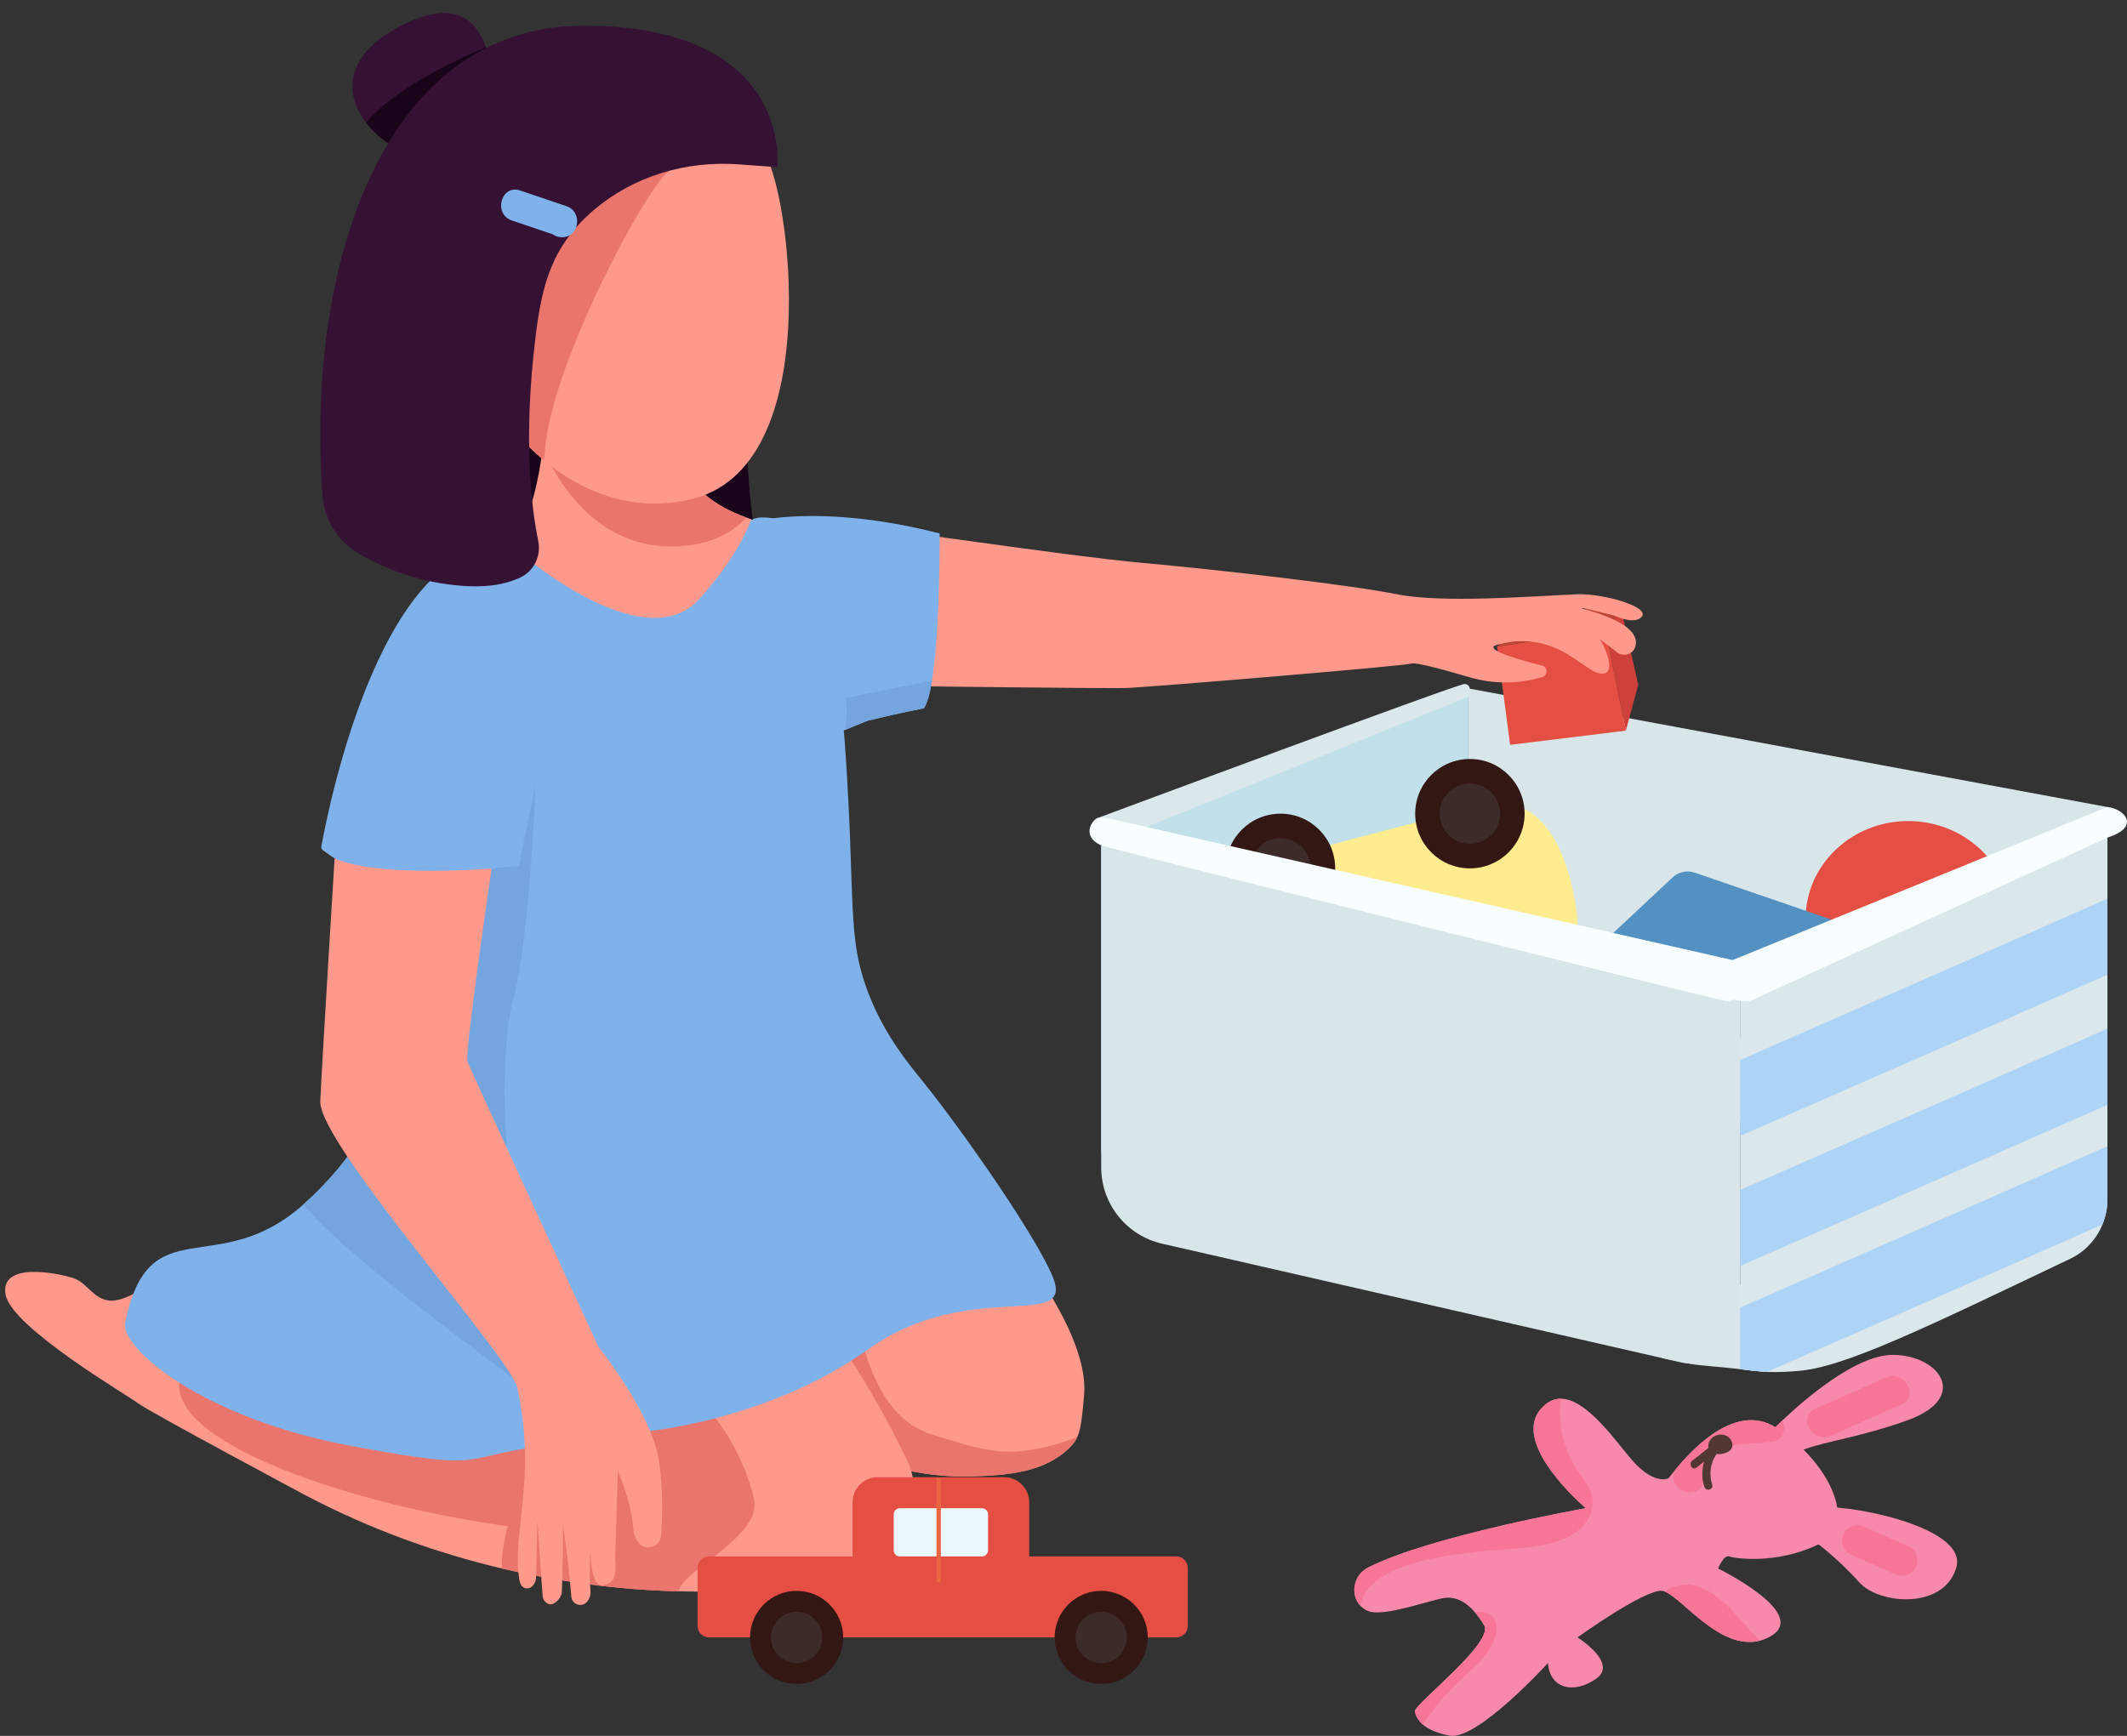 <?xml version="1.0" encoding="UTF-8"?><svg xmlns="http://www.w3.org/2000/svg" xmlns:xlink="http://www.w3.org/1999/xlink" height="3140.1" preserveAspectRatio="xMidYMid meet" version="1.0" viewBox="-9.3 -23.6 3846.5 3140.1" width="3846.5" zoomAndPan="magnify"><rect x="-9.3" y="-23.6" width="3846.5" height="3140.1" fill="#333333" stroke="none"/><defs><clipPath id="a"><path d="M 3097 1436 L 3837.172 1436 L 3837.172 1788 L 3097 1788 Z M 3097 1436"/></clipPath><clipPath id="b"><path d="M 2439 2506 L 3315 2506 L 3315 3116.48 L 2439 3116.48 Z M 2439 2506"/></clipPath></defs><g><g><path d="M 2646.18 1221.742 L 3801.781 1436.242 L 3801.781 2046.34 C 3801.781 2102.461 3749.629 2144.027 3694.91 2131.508 L 2756.219 1916.742 C 2691.824 1902 2646.18 1844.719 2646.18 1778.68 L 2646.18 1221.742" fill="#d8e6ea"/></g><g><path d="M 3627.207 1639.109 C 3627.207 1737.148 3544.094 1816.617 3441.551 1816.617 C 3339.031 1816.617 3255.918 1737.148 3255.918 1639.109 C 3255.918 1541.078 3339.031 1461.605 3441.551 1461.605 C 3544.094 1461.605 3627.207 1541.078 3627.207 1639.109" fill="#e54e42"/></g><g><path d="M 2776.617 1787.297 L 3015.375 1563.629 C 3026.164 1553.516 3041.645 1550.195 3055.633 1555.008 L 3382.398 1667.246 C 3382.398 1667.246 2979.641 1980.008 2979.641 1966.699 C 2979.641 1953.387 2776.617 1787.297 2776.617 1787.297" fill="#5291c1"/></g><g><path d="M 3317.48 2423.527 L 3270.891 2443.121 C 3227.918 2460.91 3196.398 2461.129 3137.688 2453.109 C 3111.227 2449.641 3064.113 2446.898 3045.375 2443.121 C 3022.703 2438.551 2996.348 2432.98 2996.348 2432.98 L 3045.438 2270.352 C 3045.438 2270.352 3086.367 2282.469 3137.688 2300.73 C 3243.469 2338.828 3393.512 2383.867 3317.48 2423.527" fill="#d8e6ea"/></g><g><path d="M 3801.797 1436.242 L 3801.797 2146.312 C 3801.797 2162.062 3798.648 2177.332 3792.816 2191.34 C 3781.645 2219.043 3760.234 2241.863 3732.059 2254.609 C 3473.84 2377.668 3324.145 2450.992 3240.973 2456.398 C 3212.586 2459.23 3185.836 2458.141 3185.836 2458.141 C 3169.484 2457.043 3153.25 2455.152 3137.672 2453.109 L 3137.672 1737.68 L 3801.797 1436.242" fill="#dae7eb"/></g><g><path d="M 2574.891 1971.316 L 2153.938 2162.449 C 2073.48 2198.988 1982.148 2140.16 1982.148 2051.777 L 1982.148 1461.613 L 2646.176 1221.738 L 2646.176 1860.648 C 2646.176 1908.328 2618.301 1951.609 2574.891 1971.316" fill="#c1e0ea"/></g><g><path d="M 2645.957 1236.922 L 1982.148 1505.59 L 1975.008 1456.414 C 1975.008 1456.414 2628.473 1212.805 2639.305 1213.633 C 2650.121 1214.465 2650.949 1225.297 2645.957 1236.922" fill="#dae7eb"/></g><g><path d="M 2136.879 1674.355 C 2124.875 1622.887 2155.504 1571.137 2206.418 1556.945 C 2360.469 1514.016 2660.023 1432.324 2703.371 1430.816 C 2816.539 1426.855 2841.438 1607.605 2843.184 1640.508 C 2847.938 1730.379 2796.566 1733.707 2796.566 1733.707 L 2282.105 1858.695 C 2228.832 1871.637 2175.23 1838.656 2162.773 1785.258 L 2136.879 1674.355" fill="#ffec8f"/></g><g><path d="M 2405.293 1547.195 C 2405.293 1601.84 2361.008 1646.129 2306.367 1646.129 C 2251.723 1646.129 2207.438 1601.84 2207.438 1547.195 C 2207.438 1492.555 2251.723 1448.27 2306.367 1448.27 C 2361.008 1448.27 2405.293 1492.555 2405.293 1547.195" fill="#331715"/></g><g><path d="M 2360.844 1547.199 C 2360.844 1577.297 2336.438 1601.688 2306.355 1601.688 C 2276.258 1601.688 2251.867 1577.297 2251.867 1547.199 C 2251.867 1517.117 2276.258 1492.711 2306.355 1492.711 C 2336.438 1492.711 2360.844 1517.117 2360.844 1547.199" fill="#3d2b2a"/></g><g><path d="M 2747.836 1448.266 C 2747.836 1502.895 2703.551 1547.195 2648.914 1547.195 C 2594.262 1547.195 2549.961 1502.895 2549.961 1448.266 C 2549.961 1393.621 2594.262 1349.316 2648.914 1349.316 C 2703.551 1349.316 2747.836 1393.621 2747.836 1448.266" fill="#331715"/></g><g><path d="M 2703.387 1448.258 C 2703.387 1478.355 2678.992 1502.746 2648.906 1502.746 C 2618.805 1502.746 2594.422 1478.355 2594.422 1448.258 C 2594.422 1418.172 2618.805 1393.773 2648.906 1393.773 C 2678.992 1393.773 2703.387 1418.172 2703.387 1448.258" fill="#3d2b2a"/></g><g><path d="M 1982.133 1461.609 L 3137.75 1745.609 L 3137.75 2355.711 C 3137.75 2411.828 3085.582 2453.398 3030.875 2440.879 L 2092.188 2226.102 C 2027.797 2211.371 1982.133 2154.09 1982.133 2088.039 L 1982.133 1461.609" fill="#d8e6ea"/></g><g><path d="M 1982.133 1505.59 C 1992.703 1510.16 2928.484 1743.328 3108.664 1786.641 C 3123.484 1790.199 3137.75 1778.961 3137.75 1763.711 L 3137.75 1730.34 C 3137.75 1722.09 3132.031 1714.941 3123.984 1713.109 L 1997.574 1457.258 C 1993.031 1456.219 1979.285 1454.5 1974.992 1456.418 C 1962.844 1461.871 1947.793 1490.73 1982.133 1505.59" fill="#f8feff"/></g><g><path d="M 3801.797 2049.82 L 3801.797 2146.312 C 3801.797 2162.062 3798.648 2177.332 3792.816 2191.34 C 3672.395 2244.852 3483.355 2328.121 3185.836 2458.141 C 3169.484 2457.043 3153.25 2455.152 3137.672 2453.109 L 3137.672 2341.66 C 3388.285 2231.953 3648.16 2117.82 3801.797 2049.82" fill="#add4f7"/></g><g><path d="M 3801.797 1837.16 L 3801.797 1975.062 C 3671.461 2032.672 3465.254 2123.18 3137.672 2266.422 L 3137.672 2129.004 C 3383.715 2021.332 3641.863 1908 3801.797 1837.16" fill="#add4f7"/></g><g><path d="M 3801.797 1602 L 3801.797 1739.57 C 3673.516 1796.391 3468.078 1886.75 3137.672 2031.25 L 3137.672 1893.832 C 3386.07 1785.223 3645.012 1671.41 3801.797 1602" fill="#add4f7"/></g><g clip-path="url(#a)"><path d="M 3155.215 1787.309 L 3801.77 1491.559 C 3864.176 1471.59 3830.891 1438.781 3801.77 1436.242 L 3124 1713.109 C 3124 1713.109 3047.891 1788.488 3155.215 1787.309" fill="#f8feff"/></g><g clip-path="url(#b)"><path d="M 3279.402 2770.02 C 3201.355 2807.418 3126.566 2795.051 3117.285 2791.809 C 3107.863 2788.723 3097.727 2813.75 3097.727 2813.75 C 3097.727 2813.75 3269.977 2897.832 3189 2938.32 C 3183.508 2941.129 3177.891 2943.102 3172.395 2944.512 C 3101.25 2961.801 3033.766 2868.16 3001.57 2855.512 C 2999.738 2854.66 2998.047 2854.242 2996.359 2854.102 C 2964.59 2851.148 2843.523 2938.32 2843.523 2938.32 C 2843.523 2938.32 2917.762 2984.719 2877.266 3013.121 C 2836.766 3041.52 2793.195 3031.121 2790.102 2984.719 C 2790.102 2984.719 2662.277 3125.32 2612.375 3116.039 C 2588.199 3111.539 2573.141 3103.949 2563.859 3096.07 C 2554.031 3087.641 2550.652 3078.781 2549.391 3072.309 C 2546.988 3059.941 2693.375 2947.738 2674.672 2916.531 C 2669.602 2907.949 2663.965 2899.801 2657.801 2892.621 C 2641.621 2873.922 2621.656 2862.109 2596.766 2868.02 C 2562.457 2876.031 2497.09 2898.531 2468.965 2891.922 C 2465.586 2891.082 2462.207 2889.672 2459.113 2887.84 C 2455.613 2885.73 2452.52 2883.059 2449.977 2880.25 C 2431.984 2859.859 2438.598 2825 2465.016 2811.781 C 2580.039 2753.852 2858.582 2704.641 2858.582 2704.641 C 2858.582 2704.641 2722.598 2589.91 2776.609 2525.801 C 2787.844 2512.301 2800.215 2506.672 2812.875 2506.531 C 2860.395 2506.25 2913.266 2584.57 2942.797 2618.312 C 2980.199 2660.91 3005.09 2652.062 3008.184 2650.23 C 3008.734 2649.953 3012.254 2645.031 3018.441 2637.57 C 3046.422 2602.852 3127.113 2512.02 3201.355 2558.129 C 3206.281 2561.23 3211.203 2564.461 3215.988 2567.98 C 3228.93 2577.121 3241.02 2587.52 3252.273 2598.629 C 3284.875 2631.25 3308.219 2670.051 3313.145 2703.523 C 3317.215 2731.922 3307.789 2756.383 3279.402 2770.02" fill="#f789aa"/></g><g><path d="M 3441.508 2545.062 C 3359.68 2575.008 3290.219 2584.141 3252.258 2598.629 C 3238.219 2603.969 3228.363 2610.16 3224 2618.309 C 3213.32 2638.141 3206.844 2606.082 3203.746 2581.613 C 3202.066 2568.82 3201.371 2558.129 3201.371 2558.129 C 3201.371 2558.129 3205.73 2553.641 3213.449 2546.32 C 3247.199 2514.129 3344.766 2427.23 3413.402 2427.23 C 3497.473 2427.23 3553.855 2503.859 3441.508 2545.062" fill="#f789aa"/></g><g><path d="M 3279.754 2704.609 C 3311.164 2693.57 3550.48 2734.5 3528.656 2811.492 C 3506.852 2888.48 3389.078 2879.129 3352.898 2838.621 C 3316.738 2798.102 3279.34 2770.051 3279.34 2770.051 L 3255.902 2704.609 L 3279.754 2704.609" fill="#f789aa"/></g><g><path d="M 3401.199 2468.141 C 3358.566 2487.07 3315.953 2506.012 3273.34 2524.949 C 3240.328 2539.621 3268.898 2588.09 3301.719 2573.512 C 3344.332 2554.57 3386.969 2535.633 3429.582 2516.703 C 3462.594 2502.031 3434.02 2453.551 3401.199 2468.141" fill="#f77698"/></g><g><path d="M 3444.469 2774.699 C 3417.711 2762.809 3390.953 2750.91 3364.195 2739.02 C 3350.328 2732.848 3333.977 2734.988 3325.715 2749.098 C 3318.707 2761.09 3321.871 2781.379 3335.824 2787.582 C 3362.562 2799.469 3389.32 2811.371 3416.078 2823.262 C 3429.945 2829.43 3446.297 2827.289 3454.559 2813.18 C 3461.566 2801.188 3458.422 2780.898 3444.469 2774.699" fill="#f77698"/></g><g><path d="M 2870.688 2689.738 C 2873.348 2720.527 2851.984 2744.148 2825.824 2756.797 C 2779.566 2779.297 2717.41 2777.051 2667.367 2783.098 C 2608.312 2790.129 2474.18 2802.918 2452.941 2873.5 C 2452.234 2876.031 2451.246 2878.281 2449.977 2880.25 C 2431.996 2859.859 2438.609 2825 2465.031 2811.781 C 2580.055 2753.848 2858.594 2704.641 2858.594 2704.641 C 2858.594 2704.641 2722.613 2589.906 2776.625 2525.801 C 2787.852 2512.297 2800.246 2506.668 2812.883 2506.527 C 2812.883 2507.379 2812.883 2508.359 2812.742 2509.348 C 2808.812 2554.898 2816.551 2592.438 2840.594 2631.387 C 2852.125 2650.23 2868.852 2666.258 2870.688 2689.738" fill="#f77698"/></g><g><path d="M 2696.75 2927.488 C 2690.422 2962.078 2666.648 2983.59 2641.637 3006.09 C 2611.688 3032.941 2585.961 3062.609 2563.879 3096.07 C 2554.039 3087.641 2550.66 3078.781 2549.402 3072.309 C 2547 3059.941 2693.387 2947.738 2674.684 2916.531 C 2669.613 2907.949 2663.98 2899.801 2657.805 2892.621 C 2661.73 2892.059 2665.672 2891.781 2669.613 2891.918 C 2689.012 2892.758 2700.129 2909.07 2696.75 2927.488" fill="#f77698"/></g><g><path d="M 3172.402 2944.508 C 3101.27 2961.801 3033.773 2868.16 3001.582 2855.512 C 3017.461 2843.691 3039.262 2839.48 3060.629 2846.09 C 3104.207 2859.438 3138.812 2909.219 3169.172 2940.57 C 3170.438 2941.84 3171.43 2943.238 3172.402 2944.508" fill="#f77698"/></g><g><path d="M 3215.988 2567.98 C 3214.309 2573.879 3210.223 2578.801 3203.77 2581.609 C 3201.656 2582.738 3199.266 2583.438 3196.602 2583.859 C 3172.535 2587.938 3147.383 2586.82 3123.613 2591.32 C 3121.504 2591.598 3119.547 2592.16 3117.434 2592.578 C 3085.926 2600.031 3078.898 2627.867 3071.871 2655.848 C 3071.594 2656.84 3071.316 2657.82 3070.883 2658.66 C 3059.926 2690.16 3009.168 2674.969 3017.602 2640.809 C 3017.875 2639.68 3018.152 2638.699 3018.449 2637.57 C 3046.422 2602.852 3127.129 2512.02 3201.379 2558.129 C 3201.379 2558.129 3205.742 2553.637 3213.461 2546.32 C 3216.836 2553.211 3217.961 2561.09 3215.988 2567.98" fill="#f77698"/></g><g><path d="M 3120.379 2580.289 C 3119.844 2579.348 3119.02 2578.531 3118.215 2577.68 C 3118.098 2577.586 3118.023 2577.488 3117.906 2577.387 C 3117.082 2576.578 3116.469 2575.68 3115.375 2574.988 C 3104.043 2567.938 3087.016 2571.809 3081.453 2584.547 C 3080.055 2587.77 3079.652 2591.668 3080.285 2595.297 C 3070.68 2603.23 3061.031 2611.078 3051.082 2618.559 C 3043.582 2624.188 3050.926 2636.988 3058.52 2631.277 C 3063.297 2627.688 3067.84 2623.809 3072.559 2620.129 C 3068.129 2634.809 3067.957 2650.66 3072.824 2666.039 C 3075.684 2675.039 3089.91 2671.188 3087.035 2662.117 C 3080.918 2642.816 3083.773 2622.91 3094.82 2606.688 C 3102.566 2607.34 3109.797 2606.117 3116.812 2601.84 C 3125.559 2596.488 3125.078 2586.699 3120.379 2580.289" fill="#523835"/></g><g><path d="M 1951.121 2501.602 C 1947.355 2541.672 1945.605 2560.629 1938.844 2576.051 C 1935.523 2583.301 1930.805 2589.59 1923.102 2596.832 C 1880.75 2636.812 1822.199 2646.422 1733.105 2647.199 C 1673.754 2647.68 1599.762 2632.25 1589.223 2622.332 C 1588.91 2622.02 1588.598 2621.699 1588.438 2621.391 C 1583.395 2613.988 1482.188 2502.539 1432.449 2448.082 C 1416.066 2430.141 1405.371 2418.332 1405.371 2418.332 L 1459.676 2347.02 L 1487.852 2310.031 L 1624.234 1998.992 C 1624.234 1998.992 1967.816 2323.102 1951.121 2501.602" fill="#ff998c"/></g><g><path d="M 1938.836 2576.051 C 1935.531 2583.301 1930.809 2589.59 1923.098 2596.832 C 1880.742 2636.812 1822.195 2646.422 1733.094 2647.199 C 1673.75 2647.68 1599.766 2632.25 1589.227 2622.332 C 1588.906 2622.02 1588.598 2621.699 1588.441 2621.391 C 1583.398 2613.992 1482.188 2502.539 1432.441 2448.082 C 1435.273 2428.41 1435.273 2428.41 1435.273 2428.41 L 1459.684 2347.02 L 1475.254 2295.242 L 1487.848 2310.031 L 1531.766 2361.82 C 1551.758 2368.43 1557.434 2536.391 1678.949 2572.281 C 1768.992 2598.883 1814.703 2621.871 1938.836 2576.051" fill="#ea756c"/></g><g><path d="M 1468.426 2836.102 C 1452.969 2840.461 1415.012 2847.211 1359.887 2851.57 C 1318.977 2854.801 1268.781 2856.488 1211.414 2854.801 C 1211.27 2854.801 1211.27 2854.801 1211.129 2854.801 C 1162.48 2853.398 1108.773 2849.461 1051.27 2841.73 C 1002.621 2835.258 951.297 2826.121 898.148 2813.609 C 785.668 2787.031 664.887 2745.27 543.266 2681.301 C 543.266 2681.301 256.855 2528.191 240.406 2514.832 C 223.676 2501.609 10.66 2377.461 0.68 2317.852 C -9.305 2258.508 93.758 2278.621 123.848 2288.598 C 153.797 2298.578 163.777 2340.48 210.316 2326.141 C 256.855 2311.938 279.777 2267.508 339.953 2317.852 C 339.953 2317.852 359.355 2342.168 349.656 2392.078 C 349.656 2392.078 349.656 2393.629 349.938 2396.301 C 350.781 2400.66 352.609 2407.691 357.812 2415.559 C 371.027 2435.391 405.055 2460.98 493.352 2464.922 C 499.68 2465.199 505.863 2465.48 511.77 2465.48 C 519.191 2465.648 526.281 2465.699 533.109 2465.648 C 553.578 2465.469 572.168 2464.309 589.102 2462.52 C 598.383 2461.539 607.102 2460.418 615.398 2459.289 C 618.77 2458.73 622.145 2458.168 625.379 2457.602 C 684.434 2447.48 718.598 2431.73 739.688 2431.73 C 753.469 2431.73 837.266 2411.629 929.363 2388.289 C 1056.039 2355.949 1199.043 2317.852 1199.043 2317.852 L 1298.727 2182.031 C 1308.715 2185.398 1475.316 2295.211 1630.832 2617.328 C 1660.922 2679.75 1650.09 2784.5 1468.426 2836.102" fill="#ff998c"/></g><g><path d="M 1218.301 2854.102 C 1215.91 2854.238 1213.66 2854.52 1211.41 2854.801 C 1211.27 2854.801 1211.27 2854.801 1211.129 2854.801 C 1162.48 2853.398 1108.77 2849.461 1051.27 2841.73 C 1002.621 2835.262 951.297 2826.121 898.148 2813.609 C 897.867 2773.109 909.113 2737.262 909.113 2737.262 C 593.602 2694.379 179.242 2550.398 357.812 2415.559 C 371.027 2435.391 405.055 2460.98 493.352 2464.922 C 499.68 2465.199 505.863 2465.48 511.77 2465.48 C 542.141 2466.18 567.309 2464.922 589.102 2462.52 C 598.383 2461.68 607.102 2460.559 615.395 2459.289 C 618.77 2458.73 622.145 2458.172 625.379 2457.602 C 818.004 2424.98 893.93 2509.77 1118.051 2476.02 C 1156.441 2470.262 1186.809 2462.949 1203.398 2458.59 C 1235.461 2483.621 1322.488 2558.27 1354.121 2686.93 C 1370.859 2755.121 1224.629 2816.559 1218.301 2854.102" fill="#ea756c"/></g><g><path d="M 754.398 425.613 C 752.867 438.926 702.941 928.426 712.926 915.012 C 722.91 901.598 1376.48 977.023 1358.66 944.855 C 1340.832 912.703 1326.332 525.477 1340.832 438.926 C 1355.332 352.391 754.398 425.613 754.398 425.613" fill="#190419"/></g><g><path d="M 1431.191 937.57 C 1431.191 937.57 1240.562 1349.195 928.414 1134.648 C 928.414 1134.648 836.016 1025.254 836.016 1024.781 C 838.535 1027.289 958.48 1014.699 975.953 742.703 C 988.703 544.52 1115.102 660.051 1182.949 737.496 C 1208.293 766.465 1225.449 790.07 1225.449 790.07 C 1225.449 790.07 1215.223 867.371 1340.832 912.703 C 1379.551 926.715 1362.242 932.855 1431.191 937.57" fill="#ff998c"/></g><g><path d="M 1340.824 912.707 C 1317.215 937.418 1284.785 955.996 1240.555 962.289 C 1048.988 989.844 975.949 792.605 975.949 792.605 L 1182.949 737.512 C 1208.285 766.48 1225.445 790.082 1225.445 790.082 C 1225.445 790.082 1215.215 867.375 1340.824 912.707" fill="#ea756c"/></g><g><path d="M 2930.938 1298.078 L 2953.332 1215.043 L 2921.68 1074.914 L 2894.031 1116.242 L 2930.938 1298.078" fill="#ce413a"/></g><g><path d="M 2698.152 1145.832 L 2721.617 1323.734 L 2930.938 1298.078 L 2894.02 1116.25 L 2698.152 1145.832" fill="#e54e42"/></g><g><path d="M 2698.16 1145.836 L 2894.02 1116.262 L 2921.676 1074.926 L 2760.5 1083.656 L 2698.16 1145.836" fill="#bf4636"/></g><g><path d="M 2911.492 1153.48 L 2879.793 1129.59 C 2887.215 1129.59 2925.551 1211.137 2875.625 1192 C 2868.078 1189.109 2842.887 1170.43 2824.863 1159.551 C 2774.812 1129.336 2724.066 1133.355 2693.465 1144.562 C 2692.152 1145.055 2691.695 1146.133 2691.566 1147.012 C 2690.25 1156.113 2741.707 1170.848 2779.473 1180.316 C 2790.059 1182.969 2790.312 1197.902 2779.875 1201.082 C 2758.141 1207.684 2735.805 1210.828 2713.301 1210.828 C 2691.73 1210.828 2670.012 1207.848 2648.918 1201.703 C 2604.059 1188.488 2551.176 1173.992 2543.605 1176.68 C 2530.227 1181.23 2055.129 1220.645 2024.309 1221.062 C 1975.008 1221.738 1646.051 1217.754 1646.051 1217.754 L 1561.68 933.008 C 1571.75 928.289 1911.137 981.484 2057.688 994.703 C 2204.074 1008.082 2433.746 1034.699 2517.008 1051.387 C 2600.129 1068.059 2763.371 1054.68 2843.16 1051.387 C 2889.445 1049.488 2979.641 1074.914 2958.234 1093.559 C 2943.664 1106.246 2913.32 1090.762 2908.273 1089.504 C 2898.934 1087.145 2851.168 1074.824 2851.094 1076.816 C 2851.078 1076.961 2851.332 1077.145 2851.516 1077.18 C 2871.457 1082.848 2961.688 1105.551 2947.668 1147.211 C 2942.566 1162.293 2922.203 1165.254 2911.492 1153.48" fill="#ff998c"/></g><g><path d="M 1894.547 2286.09 C 1935.426 2386.109 1743.652 2286.719 1561.695 2416.59 C 1379.895 2546.449 1158.391 2565.82 1158.391 2565.82 C 1158.391 2565.82 1126.75 2575.102 1022.391 2585.801 C 798.391 2608.629 899.137 2642.309 627.914 2592.41 C 356.695 2542.512 207.719 2414.25 216.977 2369.051 C 260.262 2157.762 382.668 2294.75 539.766 2154.82 C 582.426 2116.57 621.777 2071.699 652.473 2018.34 C 751.484 1846.289 801.227 1702.578 822.477 1621.836 C 832.234 1585.312 836.016 1561.703 836.016 1553.988 C 836.016 1553.988 679.707 1593.973 581.793 1519.508 C 576.758 1515.586 570.777 1513.527 571.879 1507.234 C 586.988 1424.746 684.742 942.141 916.922 964.965 C 916.922 964.965 1152.25 1174.465 1255.508 1059.715 C 1308.719 1000.543 1334.531 953.316 1347.129 921.355 C 1350.75 911.91 1368.379 910.812 1388.367 913.965 C 1414.496 917.902 1444.875 928.918 1454.48 938.051 C 1508.16 988.727 1505.062 1068.457 1510.098 1221.77 C 1512.262 1287.348 1514.117 1259.418 1518.555 1321.812 C 1538.934 1608.211 1520.922 1669.914 1561.949 1775.121 C 1590.785 1849.059 1633.465 1900.281 1656.941 1929.352 C 1735.617 2026.801 1865.453 2214.93 1894.547 2286.09" fill="#7fb2ea"/></g><g><path d="M 962.57 2502.531 C 896.617 2451.371 608.398 2244.852 539.766 2154.82 C 582.422 2116.57 621.777 2071.703 652.473 2018.344 C 751.484 1846.289 801.227 1702.582 822.477 1621.836 C 853.012 1589.25 874.734 1563.594 879.773 1547.375 L 929.199 1542.348 L 959.266 1394.223 C 959.266 1394.223 948.875 1672.203 919.754 1780.176 C 865.605 1980.879 962.57 2502.531 962.57 2502.531" fill="#74a5df"/></g><g><path d="M 1677.688 1196.672 C 1677.215 1200.461 1676.59 1204.07 1676.113 1207.531 C 1672.34 1230.984 1667.453 1248.93 1661.48 1257.738 C 1661.48 1257.738 1623.531 1264.676 1561.68 1279.617 C 1560.105 1279.945 1557.43 1281.043 1553.805 1282.469 C 1545.309 1285.766 1532.074 1291.426 1519.016 1296.789 C 1517.754 1297.25 1516.656 1297.727 1515.395 1298.199 C 1495.414 1306.074 1476.98 1312.52 1476.98 1307.484 C 1476.98 1297.414 1347.129 921.367 1347.129 921.367 C 1347.129 921.367 1361.133 917.27 1388.363 913.969 C 1441.418 907.348 1544.523 904.047 1689.973 941.348 C 1689.973 941.348 1690.91 1102.379 1677.688 1196.672" fill="#7fb2ea"/></g><g><path d="M 1676.109 1207.539 C 1672.34 1230.984 1667.453 1248.938 1661.469 1257.746 C 1661.469 1257.746 1623.539 1264.676 1561.68 1279.633 C 1560.098 1279.949 1557.426 1281.051 1553.809 1282.469 C 1545.305 1285.77 1532.074 1291.438 1519.016 1296.789 C 1520.582 1282.621 1524.836 1258.074 1519.18 1239.184 L 1676.109 1207.539" fill="#74a5df"/></g><g><path d="M 1186.371 2753.691 C 1185.23 2770.379 1167.371 2780.449 1152.41 2772.961 L 1151.781 2772.648 C 1142.02 2765.25 1136.672 2753.762 1135.879 2741.48 C 1133.359 2695.988 1108.18 2637.27 1108.18 2637.27 L 1103.191 2793.82 C 1106.039 2832.211 1098.941 2840.789 1081.211 2843.84 C 1050.379 2852.23 1058.121 2720.23 1057.488 2717.238 C 1059.469 2777.301 1055.391 2821.77 1058.57 2853.578 C 1059.219 2860.02 1057.73 2866.52 1053.922 2871.75 C 1053.66 2872.121 1053.398 2872.469 1053.141 2872.828 C 1044.328 2884.91 1025.281 2879.73 1023.922 2864.852 C 1021.191 2835.078 1018 2792.719 1008.328 2734.738 C 1009.59 2743.238 1008.578 2807.301 1006.672 2857.898 C 1005 2867.879 990.969 2884.41 979.828 2876.32 C 972.098 2870.691 972.141 2866.039 971.48 2856.5 L 962.57 2727.309 L 960.066 2832.102 C 956.738 2852.898 933.953 2856.941 930.109 2835.43 C 915.121 2751.531 962.57 2649.871 925.895 2486 C 913.934 2432.328 566.578 2044.871 569.887 1968.359 C 573.348 1891.711 595.805 1529.121 595.805 1529.121 C 676.086 1564.852 879.773 1547.371 879.773 1547.371 C 879.773 1547.371 830.543 1882.18 836.051 1896.82 C 841.562 1911.461 1072.922 2412.648 1072.922 2412.648 C 1072.922 2412.648 1169.102 2532.121 1182.32 2618.391 C 1189.898 2667.98 1188.719 2719.18 1186.371 2753.691" fill="#ff998c"/></g><g><path d="M 1245.441 878.23 C 1144.062 904.934 1048.031 870.633 974.496 809.195 C 912.211 757.316 866.094 686.023 846.406 615.719 C 831.504 562.012 831.926 508.875 852.734 465.559 C 874.531 420.145 898.43 373.746 928.52 332.832 C 970.422 275.469 1024.273 228.926 1100.191 211.219 C 1168.113 195.324 1254.012 202.637 1365.375 245.934 C 1410.223 263.371 1498.523 811.723 1245.441 878.23" fill="#ff998c"/></g><g><path d="M 1202.832 284.883 C 1170.359 295.008 987.855 630.074 975.902 792.609 C 975.48 798.363 975.059 803.855 974.496 809.203 C 912.211 757.316 866.09 686.023 846.406 615.727 L 928.52 332.848 C 970.422 275.473 1024.27 228.934 1100.191 211.219 L 1202.832 284.883" fill="#ea756c"/></g><g><path d="M 876.152 214.754 C 876.152 214.754 873.477 242.613 780.289 259.152 C 739.047 266.551 683.797 239.305 652.473 198.219 C 612.961 146.746 611.387 73.406 722.832 19.562 C 812.086 -23.57 852.227 10.902 869.383 62.066 C 890.32 125.504 876.152 214.754 876.152 214.754" fill="#351234"/></g><g><path d="M 876.156 214.738 C 876.156 214.738 873.48 242.605 780.293 259.133 C 739.051 266.535 683.801 239.305 652.473 198.211 C 706.469 135.098 814.449 84.879 869.387 62.055 C 890.324 125.488 876.156 214.738 876.156 214.738" fill="#190419"/></g><g><path d="M 959.238 585.375 C 970.582 492.777 987.984 421.641 1064.562 356.336 C 1136.805 294.746 1231.891 266.793 1326.582 273.719 L 1396.512 278.824 C 1396.512 278.824 1426.473 22.871 1045.781 22.871 C 684.125 22.871 543.195 455.312 573.996 873.309 C 577.203 916.848 601.977 955.832 639.66 977.867 C 675.012 998.535 724.867 1021.004 786.152 1031.199 C 863.723 1044.102 905.188 1033.305 931.41 1021.137 C 956.316 1009.562 969.613 982.023 964.09 955.129 C 951.547 894.055 936.461 771.277 959.238 585.375" fill="#351234"/></g><g><path d="M 1021.617 401.633 C 1029.168 396.969 1033.301 388.977 1034.098 380.484 C 1034.172 379.934 1034.188 379.383 1034.23 378.832 C 1034.258 378.125 1034.301 377.438 1034.289 376.73 C 1034.398 365.383 1028.66 353.93 1015 349.316 C 987.102 339.859 959.191 330.422 931.289 320.969 C 896.926 309.344 882.18 363.645 916.336 375.199 C 941.078 383.586 965.824 391.957 990.566 400.324 C 994.82 403.562 1000.352 405.578 1007.18 405.578 C 1010.641 405.578 1013.648 404.922 1016.449 403.992 C 1016.801 403.891 1017.16 403.785 1017.5 403.668 C 1018.98 403.098 1020.34 402.41 1021.617 401.633" fill="#7fb2ea"/></g><g><path d="M 2117.879 2938.352 L 1272.996 2938.352 C 1261.516 2938.352 1252.207 2929.039 1252.207 2917.551 L 1252.207 2812.66 C 1252.207 2801.18 1261.516 2791.871 1272.996 2791.871 L 2117.879 2791.871 C 2129.359 2791.871 2138.676 2801.18 2138.676 2812.66 L 2138.676 2917.551 C 2138.676 2929.039 2129.359 2938.352 2117.879 2938.352" fill="#e54e42"/></g><g><path d="M 1851.957 2826.148 L 1532.488 2826.148 L 1532.488 2693.859 C 1532.488 2668.809 1552.793 2648.508 1577.832 2648.508 L 1806.613 2648.508 C 1831.641 2648.508 1851.957 2668.809 1851.957 2693.859 L 1851.957 2826.148" fill="#e54e42"/></g><g><path d="M 1766.457 2791.867 L 1617.984 2791.867 C 1611.879 2791.867 1606.93 2786.918 1606.93 2780.809 L 1606.93 2715.668 C 1606.93 2709.559 1611.879 2704.609 1617.984 2704.609 L 1766.457 2704.609 C 1772.562 2704.609 1777.516 2709.559 1777.516 2715.668 L 1777.516 2780.809 C 1777.516 2786.918 1772.562 2791.867 1766.457 2791.867" fill="#eaf6f9"/></g><g><path d="M 1692.168 2838.617 L 1684.309 2838.617 L 1684.309 2650.297 L 1692.168 2650.297 L 1692.168 2838.617" fill="#ed6440"/></g><g><path d="M 1515.512 2938.352 C 1515.512 2984.852 1477.809 3022.551 1431.309 3022.551 C 1384.801 3022.551 1347.102 2984.852 1347.102 2938.352 C 1347.102 2891.84 1384.801 2854.141 1431.309 2854.141 C 1477.809 2854.141 1515.512 2891.84 1515.512 2938.352" fill="#331715"/></g><g><path d="M 1477.68 2938.352 C 1477.68 2963.961 1456.922 2984.719 1431.309 2984.719 C 1405.699 2984.719 1384.93 2963.961 1384.93 2938.352 C 1384.93 2912.73 1405.699 2891.969 1431.309 2891.969 C 1456.922 2891.969 1477.68 2912.73 1477.68 2938.352" fill="#3d2b2a"/></g><g><path d="M 2066.336 2938.352 C 2066.336 2984.852 2028.633 3022.551 1982.133 3022.551 C 1935.625 3022.551 1897.922 2984.852 1897.922 2938.352 C 1897.922 2891.84 1935.625 2854.141 1982.133 2854.141 C 2028.633 2854.141 2066.336 2891.84 2066.336 2938.352" fill="#331715"/></g><g><path d="M 2028.504 2938.352 C 2028.504 2963.961 2007.746 2984.719 1982.133 2984.719 C 1956.523 2984.719 1935.75 2963.961 1935.75 2938.352 C 1935.75 2912.73 1956.523 2891.973 1982.133 2891.973 C 2007.746 2891.973 2028.504 2912.73 2028.504 2938.352" fill="#3d2b2a"/></g></g></svg>